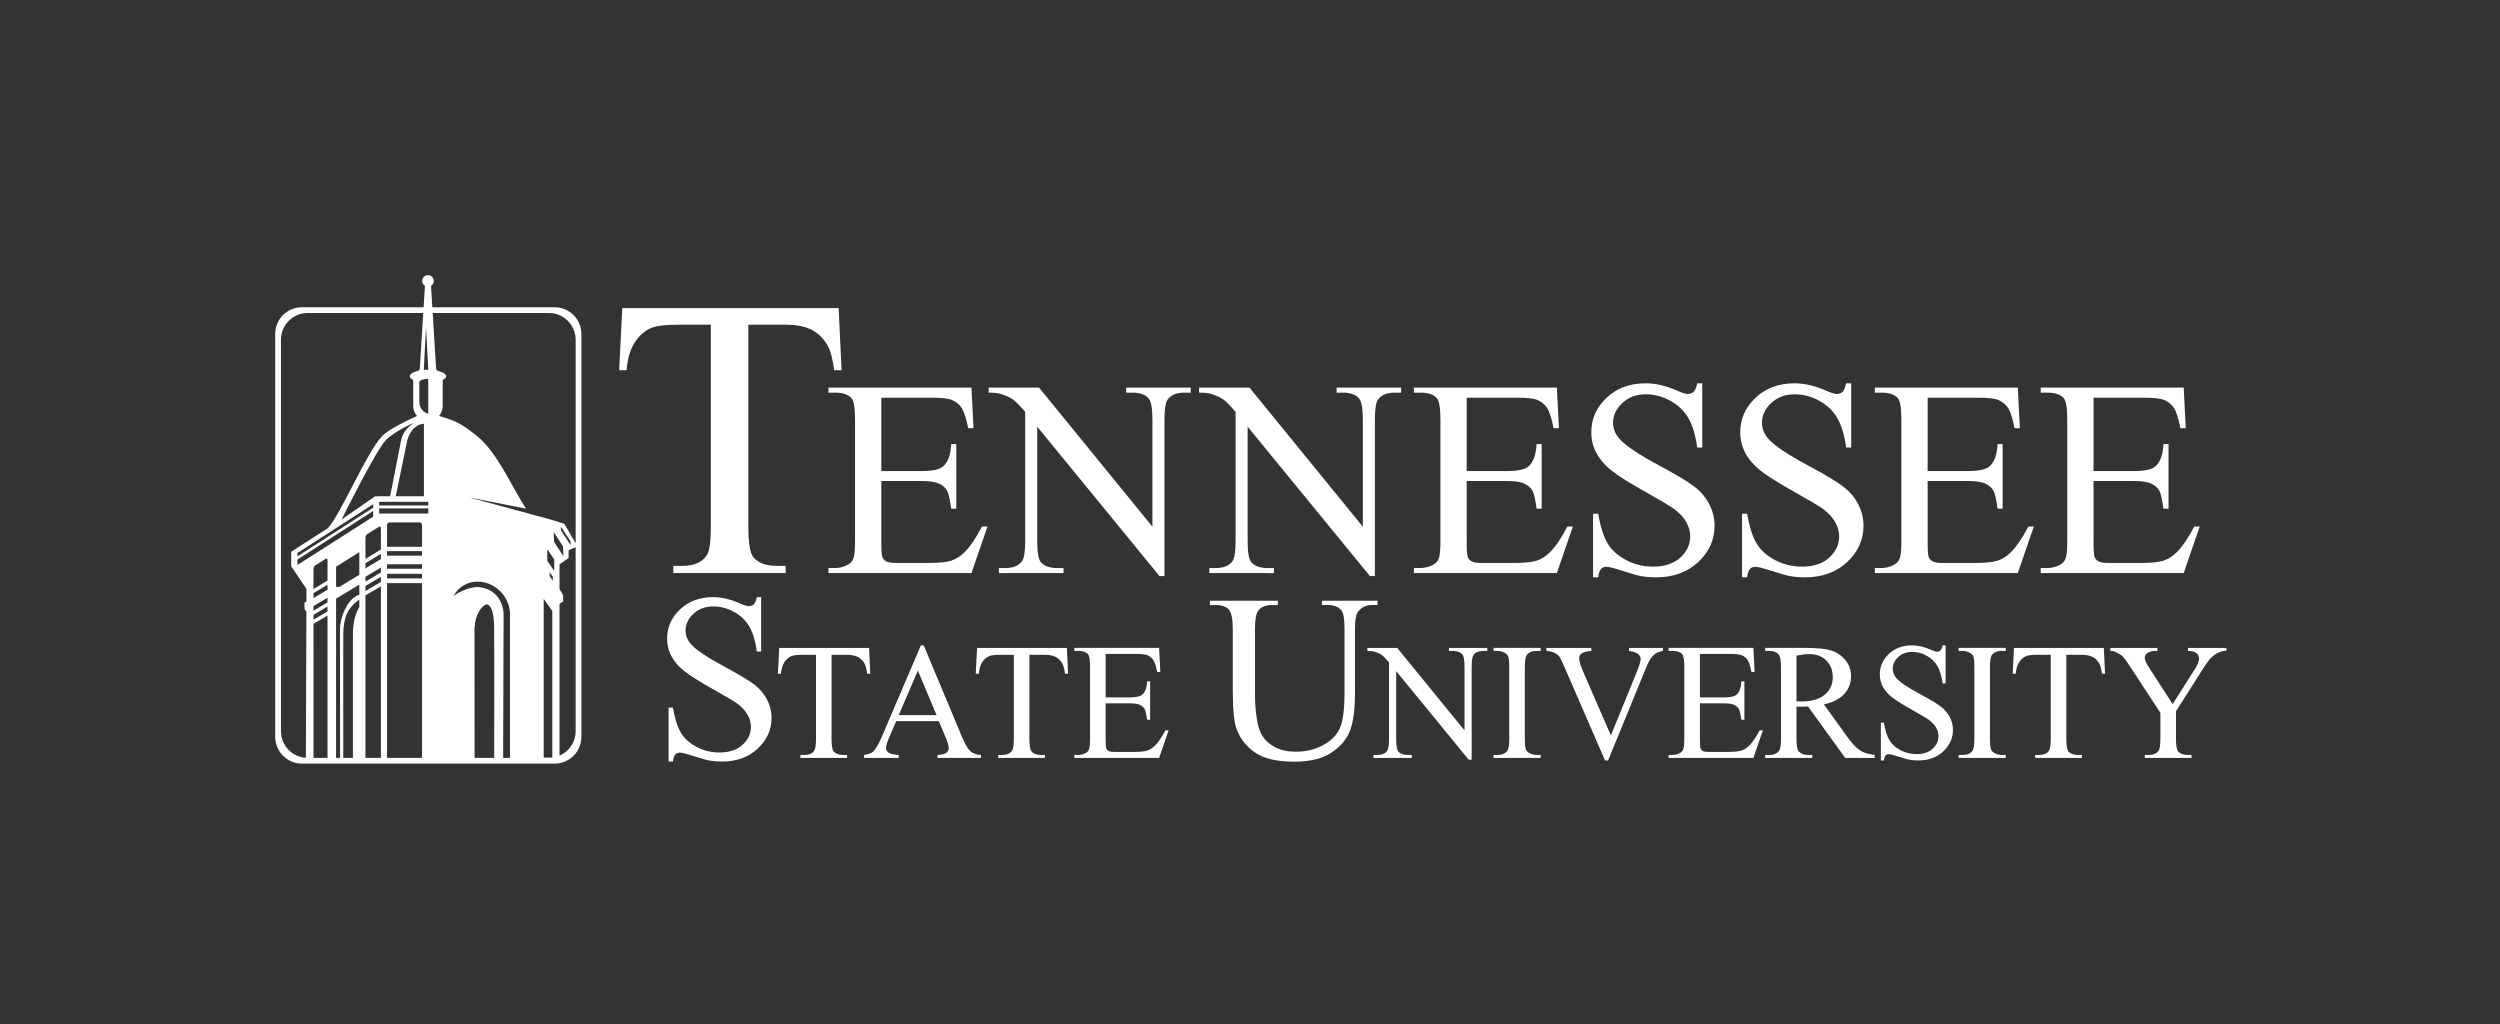 <?xml version="1.0" encoding="iso-8859-1"?>
<!-- Generator: Adobe Illustrator 18.1.1, SVG Export Plug-In . SVG Version: 6.00 Build 0)  -->
<!DOCTYPE svg PUBLIC "-//W3C//DTD SVG 1.1//EN" "http://www.w3.org/Graphics/SVG/1.1/DTD/svg11.dtd">
<svg version="1.1" id="Layer_1" xmlns="http://www.w3.org/2000/svg" xmlns:xlink="http://www.w3.org/1999/xlink" x="0px" y="0px"
	 viewBox="0 0 248.562 101.812" style="enable-background:new 0 0 248.562 101.812;" xml:space="preserve">
<rect x="0" y="0" width="248.562" height="101.812" fill="#333333" stroke="none"/>
<g>
	<g>
		<path style="fill:#FFFFFF;" d="M83.381,30.631l0.292,6.179h-0.738c-0.143-1.088-0.337-1.865-0.583-2.331
			c-0.402-0.751-0.935-1.305-1.603-1.662c-0.668-0.356-1.545-0.535-2.633-0.535h-3.711v20.131c0,1.619,0.175,2.63,0.525,3.031
			c0.492,0.544,1.25,0.816,2.273,0.816h0.913v0.719H66.943v-0.719h0.933c1.114,0,1.904-0.337,2.371-1.011
			c0.285-0.415,0.428-1.36,0.428-2.837V32.282h-3.168c-1.231,0-2.105,0.091-2.623,0.272c-0.674,0.247-1.25,0.719-1.729,1.419
			c-0.48,0.699-0.764,1.645-0.855,2.836H61.56l0.311-6.179H83.381z"/>
		<path style="fill:#FFFFFF;" d="M87.625,39.542v7.291h4.053c1.052,0,1.755-0.159,2.108-0.476c0.471-0.417,0.735-1.152,0.789-2.204
			h0.503v6.42h-0.503c-0.127-0.898-0.254-1.474-0.381-1.727c-0.163-0.317-0.43-0.567-0.803-0.748
			c-0.372-0.181-0.943-0.272-1.714-0.272h-4.053v6.08c0,0.816,0.036,1.312,0.108,1.489c0.073,0.176,0.2,0.318,0.381,0.421
			c0.181,0.105,0.526,0.157,1.034,0.157h3.128c1.043,0,1.801-0.073,2.271-0.218c0.472-0.145,0.926-0.431,1.361-0.857
			c0.562-0.562,1.137-1.41,1.727-2.544h0.544l-1.591,4.625H82.374v-0.503h0.653c0.435,0,0.848-0.104,1.238-0.313
			c0.29-0.145,0.487-0.363,0.591-0.653c0.104-0.289,0.156-0.883,0.156-1.781V41.745c0-1.17-0.118-1.891-0.354-2.163
			c-0.326-0.362-0.87-0.544-1.632-0.544h-0.653v-0.503h14.214l0.203,4.04h-0.53c-0.19-0.97-0.401-1.637-0.632-1.999
			c-0.232-0.363-0.574-0.64-1.027-0.83c-0.363-0.136-1.003-0.204-1.918-0.204H87.625z"/>
		<path style="fill:#FFFFFF;" d="M98.298,38.535h5.006l11.276,13.833V41.732c0-1.133-0.127-1.841-0.381-2.122
			c-0.335-0.381-0.866-0.572-1.591-0.572h-0.64v-0.503h6.42v0.503h-0.653c-0.779,0-1.333,0.237-1.659,0.708
			c-0.2,0.29-0.299,0.952-0.299,1.986v15.546h-0.49l-12.16-14.853v11.358c0,1.133,0.122,1.841,0.367,2.122
			c0.344,0.381,0.875,0.572,1.591,0.572h0.653v0.503h-6.42v-0.503h0.64c0.789,0,1.346-0.236,1.673-0.707
			c0.2-0.291,0.299-0.952,0.299-1.986V40.957c-0.535-0.626-0.941-1.038-1.217-1.238c-0.277-0.2-0.683-0.386-1.218-0.558
			c-0.263-0.082-0.662-0.123-1.197-0.123V38.535z"/>
		<path style="fill:#FFFFFF;" d="M119.218,38.535h5.006l11.276,13.833V41.732c0-1.133-0.127-1.841-0.381-2.122
			c-0.335-0.381-0.866-0.572-1.591-0.572h-0.639v-0.503h6.42v0.503h-0.653c-0.78,0-1.333,0.237-1.659,0.708
			c-0.2,0.29-0.3,0.952-0.3,1.986v15.546h-0.49l-12.16-14.853v11.358c0,1.133,0.123,1.841,0.367,2.122
			c0.345,0.381,0.875,0.572,1.592,0.572h0.653v0.503h-6.42v-0.503h0.639c0.789,0,1.347-0.236,1.674-0.707
			c0.199-0.291,0.299-0.952,0.299-1.986V40.957c-0.535-0.626-0.941-1.038-1.218-1.238c-0.277-0.2-0.683-0.386-1.217-0.558
			c-0.263-0.082-0.663-0.123-1.197-0.123V38.535z"/>
		<path style="fill:#FFFFFF;" d="M145.825,39.542v7.291h4.053c1.052,0,1.754-0.159,2.108-0.476c0.471-0.417,0.735-1.152,0.789-2.204
			h0.504v6.42h-0.504c-0.127-0.898-0.253-1.474-0.381-1.727c-0.163-0.317-0.43-0.567-0.801-0.748
			c-0.372-0.181-0.944-0.272-1.714-0.272h-4.053v6.08c0,0.816,0.036,1.312,0.109,1.489c0.072,0.176,0.2,0.318,0.381,0.421
			c0.182,0.105,0.526,0.157,1.034,0.157h3.128c1.042,0,1.8-0.073,2.271-0.218c0.472-0.145,0.925-0.431,1.361-0.857
			c0.562-0.562,1.137-1.41,1.726-2.544h0.545l-1.591,4.625h-14.215v-0.503h0.653c0.436,0,0.848-0.104,1.238-0.313
			c0.29-0.145,0.487-0.363,0.592-0.653c0.104-0.289,0.156-0.883,0.156-1.781V41.745c0-1.17-0.117-1.891-0.354-2.163
			c-0.325-0.362-0.87-0.544-1.632-0.544h-0.653v-0.503h14.215l0.204,4.04h-0.53c-0.191-0.97-0.402-1.637-0.634-1.999
			c-0.23-0.363-0.573-0.64-1.026-0.83c-0.363-0.136-1.002-0.204-1.918-0.204H145.825z"/>
		<path style="fill:#FFFFFF;" d="M169.246,38.114v6.379h-0.503c-0.163-1.225-0.456-2.199-0.878-2.925
			c-0.421-0.725-1.022-1.301-1.802-1.727c-0.78-0.426-1.587-0.639-2.421-0.639c-0.944,0-1.723,0.288-2.339,0.863
			c-0.616,0.576-0.925,1.231-0.925,1.966c0,0.562,0.195,1.074,0.585,1.537c0.563,0.68,1.9,1.586,4.013,2.72
			c1.723,0.926,2.9,1.635,3.53,2.129c0.63,0.494,1.115,1.076,1.455,1.747c0.341,0.672,0.51,1.374,0.51,2.109
			c0,1.396-0.541,2.6-1.625,3.611c-1.084,1.011-2.478,1.517-4.183,1.517c-0.534,0-1.038-0.041-1.51-0.123
			c-0.281-0.045-0.863-0.21-1.748-0.496c-0.884-0.286-1.444-0.428-1.679-0.428c-0.226,0-0.406,0.068-0.538,0.204
			c-0.132,0.136-0.229,0.417-0.292,0.843h-0.504v-6.326h0.504c0.235,1.325,0.553,2.315,0.951,2.972
			c0.4,0.658,1.009,1.204,1.831,1.639c0.82,0.436,1.72,0.653,2.699,0.653c1.134,0,2.029-0.299,2.687-0.897
			c0.658-0.598,0.986-1.306,0.986-2.122c0-0.453-0.124-0.912-0.374-1.374c-0.25-0.463-0.638-0.894-1.163-1.293
			c-0.354-0.272-1.32-0.85-2.897-1.734c-1.578-0.884-2.7-1.589-3.367-2.116c-0.667-0.526-1.172-1.106-1.517-1.741
			c-0.344-0.634-0.516-1.333-0.516-2.095c0-1.323,0.507-2.463,1.523-3.421c1.016-0.957,2.308-1.435,3.877-1.435
			c0.979,0,2.018,0.24,3.115,0.72c0.508,0.227,0.866,0.34,1.074,0.34c0.237,0,0.429-0.07,0.579-0.211
			c0.15-0.14,0.27-0.424,0.361-0.849H169.246z"/>
		<path style="fill:#FFFFFF;" d="M184.053,38.114v6.379h-0.503c-0.163-1.225-0.456-2.199-0.878-2.925
			c-0.421-0.725-1.022-1.301-1.802-1.727c-0.78-0.426-1.587-0.639-2.421-0.639c-0.944,0-1.724,0.288-2.34,0.863
			c-0.617,0.576-0.924,1.231-0.924,1.966c0,0.562,0.195,1.074,0.585,1.537c0.562,0.68,1.899,1.586,4.012,2.72
			c1.723,0.926,2.899,1.635,3.53,2.129c0.63,0.494,1.116,1.076,1.456,1.747c0.339,0.672,0.51,1.374,0.51,2.109
			c0,1.396-0.543,2.6-1.626,3.611c-1.084,1.011-2.478,1.517-4.183,1.517c-0.535,0-1.037-0.041-1.509-0.123
			c-0.281-0.045-0.864-0.21-1.748-0.496c-0.883-0.286-1.444-0.428-1.679-0.428c-0.228,0-0.407,0.068-0.537,0.204
			c-0.132,0.136-0.23,0.417-0.293,0.843h-0.503v-6.326h0.503c0.236,1.325,0.553,2.315,0.953,2.972
			c0.399,0.658,1.008,1.204,1.829,1.639c0.821,0.436,1.722,0.653,2.701,0.653c1.133,0,2.029-0.299,2.686-0.897
			c0.657-0.598,0.986-1.306,0.986-2.122c0-0.453-0.126-0.912-0.375-1.374c-0.249-0.463-0.636-0.894-1.163-1.293
			c-0.353-0.272-1.319-0.85-2.896-1.734c-1.578-0.884-2.701-1.589-3.367-2.116c-0.666-0.526-1.172-1.106-1.517-1.741
			c-0.344-0.634-0.517-1.333-0.517-2.095c0-1.323,0.508-2.463,1.523-3.421c1.016-0.957,2.308-1.435,3.877-1.435
			c0.979,0,2.018,0.24,3.114,0.72c0.509,0.227,0.867,0.34,1.075,0.34c0.236,0,0.428-0.07,0.579-0.211
			c0.149-0.14,0.27-0.424,0.36-0.849H184.053z"/>
		<path style="fill:#FFFFFF;" d="M191.657,39.542v7.291h4.054c1.052,0,1.754-0.159,2.108-0.476c0.471-0.417,0.734-1.152,0.789-2.204
			h0.503v6.42h-0.503c-0.127-0.898-0.254-1.474-0.38-1.727c-0.164-0.317-0.432-0.567-0.803-0.748
			c-0.372-0.181-0.943-0.272-1.714-0.272h-4.054v6.08c0,0.816,0.036,1.312,0.108,1.489c0.074,0.176,0.2,0.318,0.381,0.421
			c0.181,0.105,0.525,0.157,1.034,0.157h3.128c1.043,0,1.799-0.073,2.271-0.218c0.472-0.145,0.925-0.431,1.361-0.857
			c0.562-0.562,1.138-1.41,1.728-2.544h0.543l-1.592,4.625h-14.214v-0.503h0.653c0.436,0,0.848-0.104,1.238-0.313
			c0.289-0.145,0.487-0.363,0.591-0.653c0.104-0.289,0.157-0.883,0.157-1.781V41.745c0-1.17-0.118-1.891-0.354-2.163
			c-0.326-0.362-0.87-0.544-1.632-0.544h-0.653v-0.503h14.214l0.205,4.04h-0.531c-0.19-0.97-0.401-1.637-0.632-1.999
			c-0.232-0.363-0.574-0.64-1.027-0.83c-0.363-0.136-1.002-0.204-1.918-0.204H191.657z"/>
		<path style="fill:#FFFFFF;" d="M208.149,39.542v7.291h4.055c1.051,0,1.755-0.159,2.108-0.476c0.471-0.417,0.734-1.152,0.788-2.204
			h0.504v6.42h-0.504c-0.126-0.898-0.253-1.474-0.38-1.727c-0.164-0.317-0.431-0.567-0.803-0.748
			c-0.372-0.181-0.943-0.272-1.713-0.272h-4.055v6.08c0,0.816,0.036,1.312,0.109,1.489c0.073,0.176,0.2,0.318,0.381,0.421
			c0.18,0.105,0.525,0.157,1.033,0.157h3.128c1.044,0,1.801-0.073,2.272-0.218c0.472-0.145,0.925-0.431,1.361-0.857
			c0.562-0.562,1.137-1.41,1.727-2.544h0.544l-1.592,4.625H202.9v-0.503h0.652c0.436,0,0.849-0.104,1.239-0.313
			c0.289-0.145,0.487-0.363,0.591-0.653c0.105-0.289,0.156-0.883,0.156-1.781V41.745c0-1.17-0.117-1.891-0.353-2.163
			c-0.326-0.362-0.87-0.544-1.633-0.544H202.9v-0.503h14.213l0.204,4.04h-0.53c-0.19-0.97-0.401-1.637-0.632-1.999
			c-0.231-0.363-0.574-0.64-1.027-0.83c-0.363-0.136-1.002-0.204-1.918-0.204H208.149z"/>
	</g>
	<g>
		<path style="fill:#FFFFFF;" d="M75.676,59.371v5.407h-0.427c-0.138-1.037-0.386-1.863-0.743-2.478
			c-0.358-0.615-0.867-1.103-1.527-1.465c-0.661-0.36-1.345-0.541-2.052-0.541c-0.799,0-1.46,0.244-1.982,0.731
			c-0.523,0.489-0.784,1.043-0.784,1.666c0,0.476,0.165,0.91,0.496,1.303c0.476,0.576,1.61,1.344,3.4,2.305
			c1.46,0.784,2.457,1.385,2.991,1.804c0.534,0.419,0.945,0.913,1.233,1.482c0.288,0.568,0.432,1.164,0.432,1.786
			c0,1.183-0.459,2.203-1.378,3.06c-0.918,0.857-2.1,1.285-3.544,1.285c-0.454,0-0.881-0.035-1.28-0.104
			c-0.238-0.038-0.732-0.178-1.481-0.421c-0.749-0.241-1.224-0.363-1.424-0.363c-0.192,0-0.344,0.058-0.455,0.173
			c-0.111,0.114-0.194,0.353-0.248,0.714h-0.426v-5.36h0.426c0.2,1.122,0.468,1.962,0.807,2.518c0.338,0.558,0.855,1.021,1.55,1.389
			c0.696,0.368,1.459,0.554,2.289,0.554c0.96,0,1.719-0.254,2.277-0.761c0.557-0.507,0.836-1.107,0.836-1.798
			c0-0.384-0.105-0.773-0.317-1.164c-0.211-0.391-0.539-0.756-0.985-1.095c-0.299-0.23-1.118-0.72-2.455-1.469
			c-1.338-0.749-2.289-1.346-2.853-1.793c-0.565-0.445-0.993-0.938-1.285-1.476c-0.292-0.537-0.438-1.129-0.438-1.775
			c0-1.122,0.43-2.089,1.291-2.899c0.861-0.811,1.955-1.217,3.285-1.217c0.829,0,1.71,0.205,2.64,0.611
			c0.43,0.192,0.733,0.289,0.91,0.289c0.199,0,0.363-0.06,0.49-0.179c0.126-0.119,0.228-0.359,0.305-0.721H75.676z"/>
		<path style="fill:#FFFFFF;" d="M86.406,64.418l0.121,2.566H86.22c-0.06-0.452-0.14-0.774-0.242-0.967
			c-0.167-0.313-0.389-0.543-0.666-0.69c-0.277-0.148-0.641-0.222-1.093-0.222h-1.541v8.36c0,0.672,0.072,1.092,0.218,1.259
			c0.204,0.226,0.519,0.338,0.944,0.338h0.379v0.298h-4.64v-0.298h0.388c0.463,0,0.791-0.14,0.984-0.419
			c0.118-0.172,0.178-0.565,0.178-1.178v-8.36h-1.316c-0.511,0-0.874,0.038-1.089,0.113c-0.28,0.102-0.519,0.298-0.718,0.589
			c-0.199,0.29-0.318,0.683-0.355,1.178h-0.307l0.13-2.566H86.406z"/>
		<path style="fill:#FFFFFF;" d="M93.342,71.696h-4.236l-0.742,1.727c-0.183,0.425-0.274,0.742-0.274,0.952
			c0,0.166,0.079,0.313,0.238,0.44c0.158,0.126,0.502,0.209,1.029,0.246v0.298H85.91v-0.298c0.457-0.081,0.753-0.186,0.887-0.314
			c0.275-0.258,0.578-0.784,0.912-1.574l3.849-9.005h0.282l3.809,9.102c0.307,0.731,0.585,1.206,0.835,1.423
			c0.25,0.219,0.599,0.341,1.044,0.368v0.298h-4.316v-0.298c0.436-0.021,0.73-0.094,0.883-0.218c0.153-0.124,0.23-0.275,0.23-0.453
			c0-0.236-0.108-0.61-0.323-1.121L93.342,71.696z M93.116,71.099l-1.856-4.422l-1.904,4.422H93.116z"/>
		<path style="fill:#FFFFFF;" d="M106.073,64.418l0.122,2.566h-0.307c-0.06-0.452-0.14-0.774-0.242-0.967
			c-0.167-0.313-0.389-0.543-0.665-0.69c-0.278-0.148-0.642-0.222-1.093-0.222h-1.541v8.36c0,0.672,0.072,1.092,0.218,1.259
			c0.204,0.226,0.519,0.338,0.944,0.338h0.38v0.298h-4.64v-0.298h0.387c0.463,0,0.791-0.14,0.985-0.419
			c0.118-0.172,0.178-0.565,0.178-1.178v-8.36h-1.316c-0.511,0-0.874,0.038-1.089,0.113c-0.28,0.102-0.519,0.298-0.718,0.589
			c-0.2,0.29-0.318,0.683-0.355,1.178h-0.306l0.129-2.566H106.073z"/>
		<path style="fill:#FFFFFF;" d="M109.929,65.015v4.325h2.404c0.624,0,1.041-0.094,1.251-0.283c0.279-0.246,0.435-0.683,0.468-1.307
			h0.299v3.809h-0.299c-0.076-0.534-0.151-0.874-0.226-1.025c-0.097-0.188-0.255-0.336-0.476-0.444
			c-0.221-0.107-0.56-0.161-1.017-0.161h-2.404v3.607c0,0.484,0.021,0.779,0.064,0.884c0.043,0.104,0.118,0.188,0.226,0.25
			c0.108,0.062,0.312,0.092,0.614,0.092h1.856c0.619,0,1.068-0.043,1.348-0.13c0.28-0.085,0.548-0.255,0.806-0.508
			c0.334-0.334,0.675-0.836,1.025-1.509h0.322l-0.944,2.743h-8.432v-0.298h0.387c0.259,0,0.503-0.062,0.734-0.186
			c0.172-0.086,0.289-0.214,0.351-0.386c0.061-0.173,0.093-0.526,0.093-1.057v-7.108c0-0.694-0.07-1.122-0.21-1.283
			c-0.194-0.216-0.516-0.324-0.968-0.324h-0.387v-0.299h8.432l0.121,2.397h-0.314c-0.113-0.576-0.238-0.97-0.376-1.185
			c-0.137-0.216-0.34-0.38-0.609-0.493c-0.215-0.081-0.594-0.121-1.137-0.121H109.929z"/>
		<path style="fill:#FFFFFF;" d="M131.431,60.155v-0.426h5.533v0.426h-0.587c-0.616,0-1.087,0.258-1.417,0.773
			c-0.162,0.238-0.242,0.791-0.242,1.66v6.34c0,1.567-0.156,2.783-0.467,3.648c-0.311,0.865-0.922,1.606-1.833,2.226
			c-0.911,0.618-2.15,0.928-3.718,0.928c-1.706,0-3.001-0.296-3.885-0.888c-0.884-0.591-1.51-1.387-1.879-2.386
			c-0.245-0.684-0.368-1.967-0.368-3.85v-6.11c0-0.959-0.133-1.59-0.398-1.89c-0.266-0.3-0.694-0.45-1.286-0.45h-0.588v-0.426h6.755
			v0.426h-0.6c-0.645,0-1.106,0.204-1.383,0.611c-0.192,0.277-0.288,0.853-0.288,1.729v6.813c0,0.607,0.057,1.303,0.167,2.087
			c0.111,0.783,0.313,1.394,0.605,1.832c0.292,0.437,0.713,0.799,1.262,1.083c0.55,0.284,1.224,0.427,2.023,0.427
			c1.022,0,1.936-0.223,2.743-0.669c0.807-0.446,1.358-1.016,1.655-1.712c0.296-0.695,0.443-1.873,0.443-3.533v-6.329
			c0-0.976-0.107-1.586-0.323-1.833c-0.3-0.338-0.745-0.507-1.337-0.507H131.431z"/>
		<path style="fill:#FFFFFF;" d="M135.951,64.418h2.969l6.689,8.206v-6.309c0-0.673-0.076-1.093-0.225-1.259
			c-0.2-0.226-0.514-0.339-0.944-0.339h-0.379v-0.299h3.808v0.299h-0.387c-0.463,0-0.791,0.14-0.984,0.42
			c-0.119,0.172-0.178,0.565-0.178,1.179v9.222h-0.291l-7.215-8.811v6.738c0,0.672,0.074,1.092,0.219,1.259
			c0.204,0.226,0.518,0.338,0.943,0.338h0.387v0.298h-3.808v-0.298h0.378c0.469,0,0.799-0.14,0.993-0.419
			c0.118-0.172,0.178-0.565,0.178-1.178v-7.609c-0.317-0.372-0.559-0.616-0.723-0.734c-0.164-0.119-0.404-0.229-0.722-0.331
			c-0.156-0.048-0.393-0.073-0.71-0.073V64.418z"/>
		<path style="fill:#FFFFFF;" d="M153.179,75.061v0.298h-4.688v-0.298h0.387c0.452,0,0.78-0.132,0.984-0.395
			c0.129-0.172,0.194-0.587,0.194-1.243v-7.069c0-0.554-0.036-0.92-0.105-1.097c-0.054-0.134-0.164-0.25-0.331-0.347
			c-0.236-0.13-0.484-0.194-0.742-0.194h-0.387v-0.299h4.688v0.299h-0.395c-0.447,0-0.772,0.132-0.977,0.395
			c-0.134,0.172-0.202,0.587-0.202,1.243v7.069c0,0.554,0.035,0.92,0.105,1.097c0.054,0.134,0.166,0.25,0.339,0.348
			c0.232,0.128,0.476,0.193,0.735,0.193H153.179z"/>
		<path style="fill:#FFFFFF;" d="M165.336,64.418v0.299c-0.387,0.07-0.681,0.194-0.879,0.371c-0.285,0.264-0.538,0.667-0.759,1.211
			l-3.816,9.312h-0.299l-4.1-9.433c-0.21-0.484-0.358-0.78-0.444-0.888c-0.134-0.166-0.299-0.297-0.496-0.392
			c-0.196-0.094-0.461-0.154-0.795-0.181v-0.299h4.47v0.299c-0.506,0.049-0.834,0.134-0.985,0.259
			c-0.151,0.124-0.226,0.282-0.226,0.476c0,0.268,0.124,0.688,0.37,1.259l2.784,6.415l2.583-6.334c0.252-0.624,0.38-1.057,0.38-1.3
			c0-0.155-0.079-0.305-0.234-0.447c-0.157-0.143-0.419-0.244-0.791-0.302c-0.027-0.006-0.072-0.014-0.136-0.025v-0.299H165.336z"/>
		<path style="fill:#FFFFFF;" d="M169.013,65.015v4.325h2.404c0.624,0,1.041-0.094,1.251-0.283c0.279-0.246,0.436-0.683,0.468-1.307
			h0.299v3.809h-0.299c-0.076-0.534-0.15-0.874-0.225-1.025c-0.097-0.188-0.256-0.336-0.477-0.444
			c-0.22-0.107-0.559-0.161-1.017-0.161h-2.404v3.607c0,0.484,0.021,0.779,0.064,0.884c0.043,0.104,0.118,0.188,0.226,0.25
			c0.107,0.062,0.312,0.092,0.614,0.092h1.855c0.619,0,1.069-0.043,1.348-0.13c0.28-0.085,0.549-0.255,0.807-0.508
			c0.334-0.334,0.675-0.836,1.025-1.509h0.321l-0.943,2.743h-8.432v-0.298h0.387c0.259,0,0.504-0.062,0.735-0.186
			c0.172-0.086,0.288-0.214,0.35-0.386c0.062-0.173,0.093-0.526,0.093-1.057v-7.108c0-0.694-0.07-1.122-0.21-1.283
			c-0.193-0.216-0.516-0.324-0.968-0.324h-0.387v-0.299h8.432l0.121,2.397h-0.315c-0.113-0.576-0.238-0.97-0.375-1.185
			c-0.137-0.216-0.34-0.38-0.609-0.493c-0.215-0.081-0.595-0.121-1.138-0.121H169.013z"/>
		<path style="fill:#FFFFFF;" d="M186.386,75.359h-2.921l-3.703-5.116c-0.276,0.011-0.498,0.017-0.67,0.017
			c-0.07,0-0.146-0.001-0.227-0.004c-0.08-0.002-0.163-0.007-0.251-0.012v3.18c0,0.689,0.076,1.117,0.227,1.283
			c0.204,0.236,0.51,0.354,0.92,0.354h0.426v0.298h-4.687v-0.298h0.411c0.462,0,0.794-0.15,0.993-0.452
			c0.113-0.167,0.17-0.562,0.17-1.186v-7.069c0-0.688-0.076-1.116-0.227-1.283c-0.21-0.237-0.522-0.355-0.936-0.355h-0.411v-0.299
			h3.985c1.163,0,2.019,0.085,2.571,0.255c0.55,0.17,1.02,0.481,1.403,0.936c0.385,0.455,0.577,0.996,0.577,1.626
			c0,0.672-0.219,1.256-0.658,1.751c-0.438,0.494-1.117,0.844-2.037,1.048l2.259,3.139c0.517,0.721,0.961,1.2,1.332,1.436
			c0.372,0.237,0.856,0.387,1.453,0.452V75.359z M178.615,69.735c0.103,0,0.191,0.002,0.267,0.005
			c0.075,0.004,0.137,0.004,0.185,0.004c1.044,0,1.83-0.226,2.361-0.678c0.53-0.452,0.795-1.027,0.795-1.727
			c0-0.683-0.214-1.239-0.642-1.667c-0.426-0.427-0.993-0.641-1.699-0.641c-0.312,0-0.733,0.051-1.267,0.153V69.735z"/>
		<path style="fill:#FFFFFF;" d="M193.444,64.168v3.784h-0.298c-0.096-0.725-0.27-1.303-0.521-1.735
			c-0.249-0.43-0.606-0.771-1.07-1.025c-0.462-0.253-0.942-0.379-1.435-0.379c-0.56,0-1.023,0.17-1.388,0.512
			c-0.367,0.342-0.549,0.73-0.549,1.166c0,0.334,0.115,0.637,0.346,0.912c0.334,0.403,1.127,0.941,2.381,1.613
			c1.022,0.549,1.72,0.97,2.093,1.263c0.374,0.293,0.662,0.639,0.864,1.037c0.202,0.397,0.303,0.814,0.303,1.25
			c0,0.829-0.321,1.543-0.964,2.142c-0.644,0.601-1.469,0.9-2.481,0.9c-0.317,0-0.616-0.024-0.895-0.073
			c-0.167-0.027-0.513-0.125-1.037-0.295c-0.524-0.169-0.857-0.254-0.997-0.254c-0.134,0-0.241,0.041-0.318,0.121
			c-0.078,0.081-0.136,0.247-0.175,0.5h-0.298v-3.752h0.298c0.14,0.785,0.329,1.373,0.566,1.763c0.236,0.39,0.598,0.714,1.085,0.972
			c0.487,0.258,1.021,0.387,1.602,0.387c0.673,0,1.203-0.177,1.593-0.533c0.391-0.355,0.585-0.774,0.585-1.258
			c0-0.269-0.074-0.541-0.221-0.815c-0.148-0.274-0.379-0.53-0.69-0.767c-0.211-0.16-0.784-0.504-1.719-1.028
			c-0.936-0.525-1.601-0.943-1.998-1.255c-0.394-0.312-0.695-0.656-0.899-1.032c-0.205-0.377-0.308-0.791-0.308-1.243
			c0-0.786,0.302-1.462,0.904-2.029c0.603-0.568,1.369-0.852,2.3-0.852c0.58,0,1.197,0.142,1.848,0.427
			c0.301,0.135,0.514,0.202,0.638,0.202c0.14,0,0.253-0.041,0.342-0.125c0.09-0.083,0.16-0.251,0.214-0.504H193.444z"/>
		<path style="fill:#FFFFFF;" d="M199.422,75.061v0.298h-4.688v-0.298h0.388c0.452,0,0.78-0.132,0.985-0.395
			c0.129-0.172,0.194-0.587,0.194-1.243v-7.069c0-0.554-0.035-0.92-0.105-1.097c-0.054-0.134-0.164-0.25-0.331-0.347
			c-0.236-0.13-0.484-0.194-0.742-0.194h-0.388v-0.299h4.688v0.299h-0.395c-0.447,0-0.772,0.132-0.976,0.395
			c-0.134,0.172-0.202,0.587-0.202,1.243v7.069c0,0.554,0.035,0.92,0.105,1.097c0.053,0.134,0.167,0.25,0.338,0.348
			c0.232,0.128,0.476,0.193,0.734,0.193H199.422z"/>
		<path style="fill:#FFFFFF;" d="M209.171,64.418l0.121,2.566h-0.307c-0.059-0.452-0.14-0.774-0.241-0.967
			c-0.167-0.313-0.389-0.543-0.665-0.69c-0.278-0.148-0.642-0.222-1.094-0.222h-1.542v8.36c0,0.672,0.073,1.092,0.218,1.259
			c0.205,0.226,0.519,0.338,0.945,0.338h0.379v0.298h-4.64v-0.298h0.388c0.462,0,0.79-0.14,0.984-0.419
			c0.118-0.172,0.177-0.565,0.177-1.178v-8.36h-1.316c-0.511,0-0.874,0.038-1.089,0.113c-0.28,0.102-0.519,0.298-0.718,0.589
			c-0.199,0.29-0.318,0.683-0.355,1.178h-0.307l0.129-2.566H209.171z"/>
		<path style="fill:#FFFFFF;" d="M217.541,64.418h3.817v0.299h-0.211c-0.14,0-0.344,0.062-0.613,0.185
			c-0.27,0.124-0.514,0.302-0.734,0.533c-0.221,0.232-0.492,0.608-0.815,1.13l-2.639,4.155v2.744c0,0.672,0.075,1.092,0.226,1.259
			c0.204,0.226,0.527,0.338,0.968,0.338h0.355v0.298h-4.647v-0.298h0.387c0.463,0,0.791-0.14,0.984-0.419
			c0.118-0.172,0.177-0.565,0.177-1.178v-2.591l-3.001-4.583c-0.355-0.537-0.595-0.873-0.722-1.008
			c-0.126-0.134-0.388-0.296-0.787-0.484c-0.108-0.054-0.263-0.081-0.468-0.081v-0.299h4.68v0.299h-0.242
			c-0.253,0-0.486,0.06-0.699,0.178c-0.212,0.119-0.318,0.296-0.318,0.533c0,0.194,0.164,0.543,0.492,1.049l2.283,3.527l2.147-3.372
			c0.321-0.506,0.484-0.883,0.484-1.13c0-0.151-0.04-0.285-0.117-0.403c-0.078-0.118-0.19-0.211-0.335-0.279
			c-0.145-0.067-0.363-0.101-0.653-0.101V64.418z"/>
	</g>
	<path style="fill:#FFFFFF;" d="M57.806,73.255V33.208c0-1.469-1.191-2.659-2.66-2.659H42.983l-0.13-2.122
		c0.165-0.101,0.276-0.283,0.276-0.492c0-0.319-0.259-0.578-0.578-0.578c-0.319,0-0.577,0.259-0.577,0.578
		c0,0.209,0.111,0.391,0.276,0.492l-0.132,2.122H30.019c-1.469,0-2.66,1.191-2.66,2.659c0,0.031,0.004,0.062,0.004,0.094v39.96
		c0,1.468,1.189,2.657,2.656,2.66l0,0h25.127c1.469,0,2.66-1.191,2.66-2.66C57.806,73.258,57.806,73.257,57.806,73.255z
		 M54.576,31.119c1.468,0,2.66,1.192,2.66,2.66v20.243l-1.127-1.942v0.001l-1.358-0.425l-8.093-2.197l5.641,1.113
		c-1.431-2.197-2.863-5.6-4.854-7.202c-1.754-1.412-2.224-1.527-3.786-2.022c0.206-0.227,0.354-0.622,0.354-0.952v-2.616
		c0.215-0.104,0.343-0.233,0.343-0.371c0-0.204-0.273-0.384-0.695-0.501l0,0c0,0-0.004-0.001-0.01-0.002
		c-0.017-0.005-0.035-0.009-0.053-0.014c-0.083-0.026-0.224-0.084-0.23-0.206c-0.001-0.006-0.005-0.008-0.007-0.012l-0.342-5.554
		H54.576z M47.182,75.352l-0.007-12.944l0.009,0.001c0.062-1.136,0.526-2.028,1.163-2.335c0.001,0.004,0.002,0.008,0.002,0.013
		l0.007,0.002c0,0,0.746-0.148,0.774,2.3c0.025,2.253,0.009,11.499,0.006,12.963H47.182z M42.359,32.475l0.223,4.306
		c0,0-0.231-0.05-0.447,0L42.359,32.475z M42.582,37.659v3.473c0,0-0.893-0.163-0.893-1.246v-1.9
		C41.689,37.699,42.582,37.659,42.582,37.659z M41.96,52.198v2.165h-3.479v-2.165l0,0c0,0,0,0,0-0.002
		c0-0.143,0.116-0.259,0.259-0.259H41.7l0,0c0.144,0,0.259,0.117,0.259,0.259C41.96,52.197,41.959,52.198,41.96,52.198L41.96,52.198
		z M38.481,56.548v-0.447h3.479v0.447H38.481z M41.96,57.048v0.461h-3.479v-0.461H41.96z M38.481,55.25v-0.453h3.479v0.453H38.481z
		 M37.699,51.058v-0.509h4.884v0.509H37.699z M36.335,57.83v-0.483l1.537-0.92v0.488L36.335,57.83z M37.871,57.351v0.51
		l-1.537,0.904V58.26L37.871,57.351z M36.335,56.513v-0.514l1.537-0.931v0.518L36.335,56.513z M36.335,55.569v-2.131l0.003-0.002
		c0.011-0.132,0.08-0.274,0.167-0.329l1.193-0.747v0.005c0.089-0.055,0.16,0.001,0.17,0.123l0.003-0.002v2.148L36.335,55.569z
		 M37.699,50.257v-0.365h4.882v0.365H37.699z M42.148,42.144v7.2H39.35l1.08-5.265C40.565,43.186,41.211,42.144,42.148,42.144z
		 M39.842,43.969c-0.141,0.67-1.053,5.375-1.053,5.375h-1.486l-3.334,2.296c0,0,3.446-6.965,4.415-7.907
		c0.968-0.943,2.788-1.709,2.788-1.709C40.127,42.767,39.983,43.297,39.842,43.969z M37.103,50.13v0.347l-7.535,4.842v-0.332
		L37.103,50.13z M37.103,50.803v0.567l-7.535,4.807v-0.542L37.103,50.803z M35.726,54.898v2.247l-1.986,1.208h-0.325v-2.011
		L35.726,54.898z M31.168,60.719V60.26l1.396-0.829v0.463L31.168,60.719z M32.563,60.309v0.485l-1.396,0.818v-0.482L32.563,60.309z
		 M31.168,59.465v-0.49l1.396-0.838v0.494L31.168,59.465z M31.168,58.566v-2.026l0.008-0.005c0.015-0.129,0.081-0.263,0.165-0.316
		l1.038-0.652c0.004-0.003,0.008-0.009,0.012-0.011c0.089-0.055,0.158,0.003,0.167,0.128l0.006-0.004v2.043L31.168,58.566z
		 M31.168,62.021l1.396-0.815v14.146H31.17L31.168,62.021z M33.415,59.522l2.311-1.394v1.006c-0.108,0.028-0.218,0.07-0.332,0.138
		c-0.883,0.529-1.593,2.034-1.593,3.366l0.01,12.714h-0.397V59.522z M34.13,75.352V63.116c0-1.805,0.526-2.731,1.448-3.396
		c0.049-0.035,0.099-0.063,0.148-0.087v0.731c-0.318,0.505-0.634,1.354-0.639,2.752v12.236H34.13z M36.335,59.197l1.537-0.901
		v17.056h-1.537V59.197z M38.481,75.352V57.979h3.479v17.373H38.481z M47.568,58.37c-0.735-0.065-1.976,0.477-2.477,0.895
		c0.482-0.939,1.487-1.527,2.654-1.425c1.547,0.135,2.814,1.433,2.944,2.956l0.015,0.002v14.554h-0.68l0.046-14.392
		C49.946,59.512,49.037,58.499,47.568,58.37z M54.915,60.746v14.581h-0.857V59.542L54.915,60.746z M54.646,57.277V56.89l0.321,0.464
		v0.385L54.646,57.277z M55.109,56.776l-0.695-1.013v-1.161l0.695,1.025V56.776z M55.086,53.885l-0.038-0.986l0.938,1.432
		l0.037,0.97L55.086,53.885z M55.766,52.717v-0.36l0.964,1.481v0.357L55.766,52.717z M27.935,72.697V33.779l0,0
		c0-1.47,1.191-2.66,2.66-2.66h11.488l-0.346,5.553c-0.002,0.004-0.006,0.006-0.006,0.013c-0.008,0.121-0.148,0.18-0.232,0.206
		c-0.018,0.005-0.035,0.009-0.053,0.014c-0.005,0.001-0.009,0.002-0.009,0.002l0.001,0c-0.422,0.117-0.695,0.297-0.695,0.501
		c0,0.138,0.128,0.266,0.342,0.371v2.616c0,0.371,0.142,0.706,0.369,0.964c-1.125,0.51-2.795,1.33-3.435,1.97
		c-1.588,1.665-4.126,7.779-5.422,9.189l-3.646,2.334v1.444l1.524,2.269l-0.011,1.228l-0.191,0.125v0.62l0.191,0.284l-0.053,14.522
		C29.029,75.254,27.935,74.104,27.935,72.697z M55.628,75.135V60.036l0.365-0.232v-0.621l-0.365-0.622V56.12l0.905-0.643V54.7
		l0.701-0.292v18.251c0,0.011,0.001,0.02,0.001,0.032C57.236,73.786,56.574,74.727,55.628,75.135z"/>
</g>
</svg>

